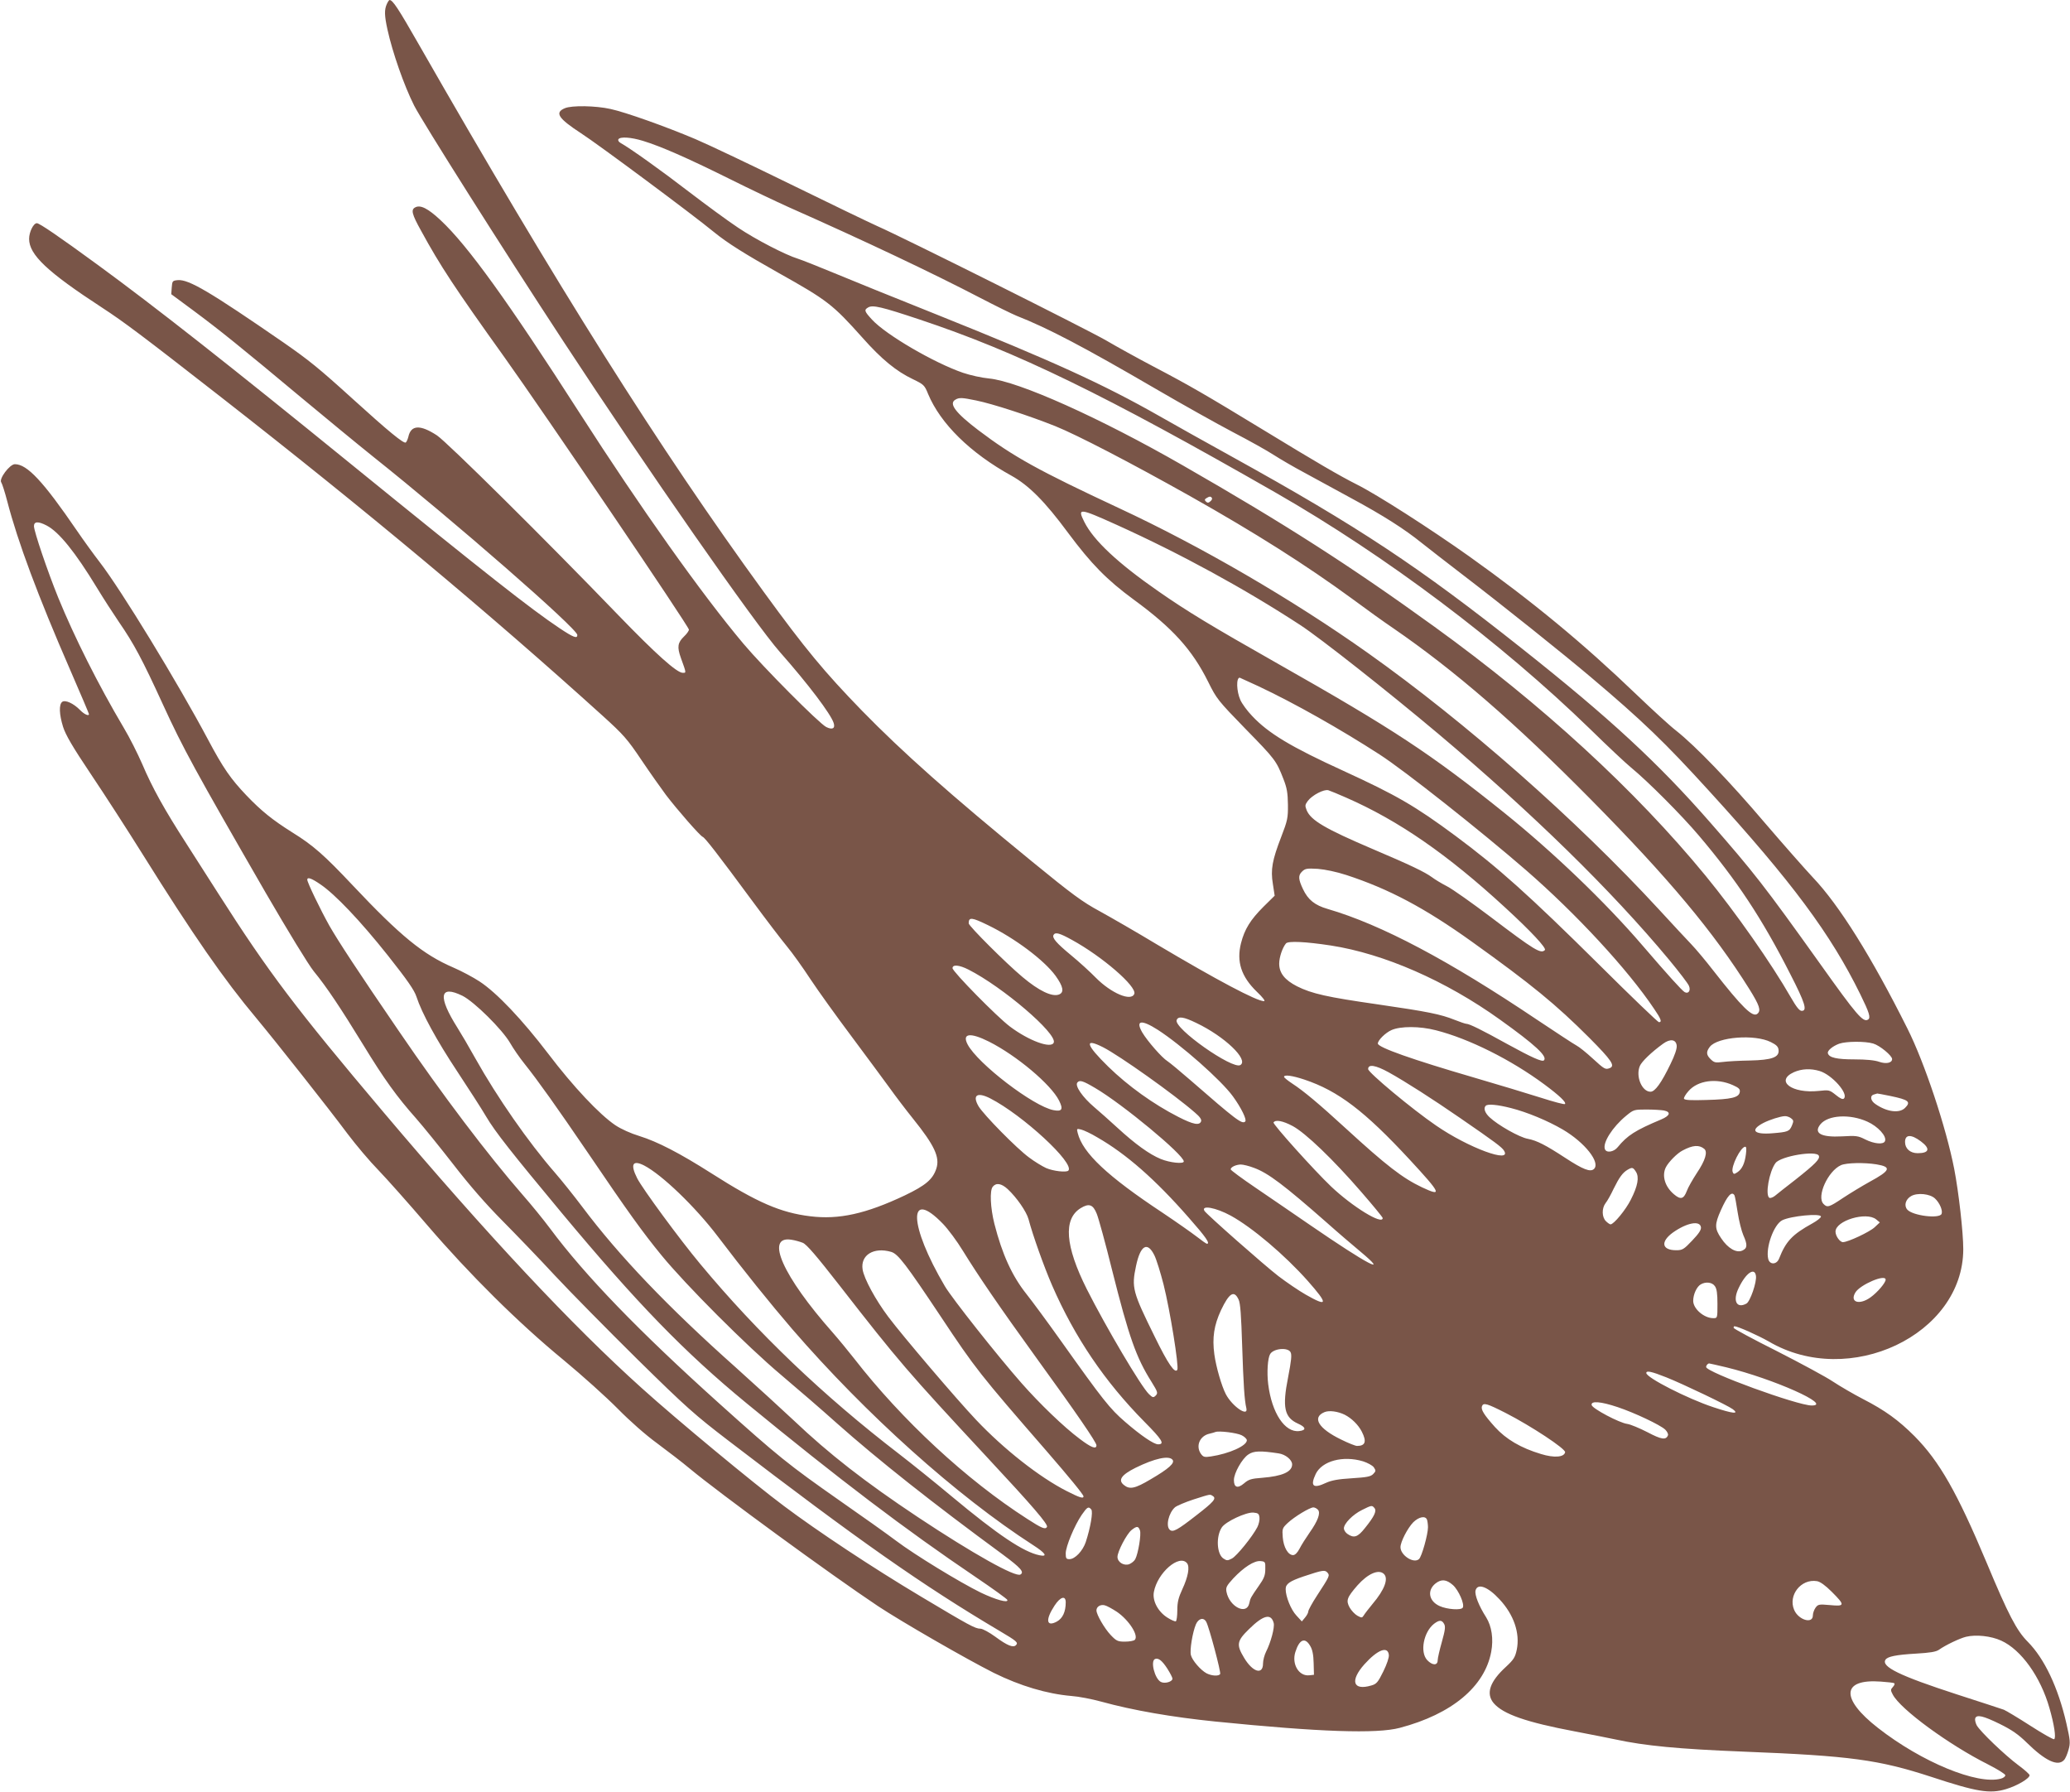 <?xml version="1.0" standalone="no"?>
<!DOCTYPE svg PUBLIC "-//W3C//DTD SVG 20010904//EN"
 "http://www.w3.org/TR/2001/REC-SVG-20010904/DTD/svg10.dtd">
<svg version="1.0" xmlns="http://www.w3.org/2000/svg"
 width="1280pt" height="1108pt" viewBox="0 0 1280 1108"
 preserveAspectRatio="xMidYMid meet">
<g transform="translate(0,1108) scale(0.1,-0.1)"
fill="#795548" stroke="none">
<path d="M2392 11055 c-16 -35 -15 -72 4 -158 31 -141 102 -345 165 -470 51
-100 545 -882 921 -1455 521 -795 1186 -1749 1341 -1924 174 -197 314 -382
332 -438 11 -34 -8 -44 -46 -25 -45 23 -390 370 -512 515 -259 308 -635 838
-1012 1425 -444 692 -693 1037 -860 1193 -78 73 -125 97 -157 80 -28 -14 -22
-41 36 -145 119 -218 206 -350 516 -783 247 -346 1140 -1663 1140 -1683 0 -7
-13 -26 -29 -41 -41 -39 -45 -66 -21 -133 35 -97 34 -93 12 -93 -37 0 -167
117 -400 358 -449 466 -1056 1067 -1120 1110 -104 68 -161 65 -177 -9 -4 -16
-11 -31 -16 -35 -13 -8 -107 69 -324 266 -217 197 -275 243 -430 351 -458 316
-587 392 -655 387 -33 -3 -35 -5 -38 -45 l-3 -42 138 -102 c159 -118 292 -225
668 -539 149 -124 348 -288 443 -364 502 -400 1262 -1063 1262 -1102 0 -24
-23 -16 -110 42 -178 119 -448 331 -1290 1015 -749 609 -1208 970 -1565 1231
-242 177 -361 258 -377 258 -21 0 -48 -54 -48 -97 0 -98 112 -204 451 -425
135 -88 243 -169 734 -552 897 -700 1659 -1336 2362 -1972 129 -117 152 -143
240 -274 54 -80 122 -176 151 -215 71 -93 210 -252 227 -259 14 -5 89 -101
314 -406 79 -107 172 -229 206 -270 34 -41 100 -133 147 -205 47 -71 162 -231
255 -355 92 -124 197 -265 233 -315 35 -49 101 -136 146 -192 132 -164 167
-238 144 -308 -22 -67 -66 -104 -195 -166 -241 -114 -408 -151 -585 -129 -182
22 -328 85 -610 265 -198 126 -334 196 -446 231 -53 16 -113 43 -149 67 -98
66 -261 239 -415 442 -161 211 -318 377 -425 447 -38 25 -111 64 -162 86 -186
80 -326 194 -621 507 -177 188 -245 248 -374 328 -124 78 -192 133 -284 229
-98 103 -144 169 -238 346 -188 353 -537 925 -670 1097 -34 44 -98 132 -141
195 -208 304 -307 410 -383 410 -32 0 -101 -92 -84 -113 5 -7 22 -59 37 -117
65 -250 189 -583 389 -1042 64 -147 116 -270 116 -273 0 -15 -30 -1 -55 25
-40 41 -92 65 -111 50 -20 -17 -18 -77 6 -154 16 -50 57 -121 173 -294 84
-125 228 -348 321 -497 310 -496 502 -773 701 -1010 119 -143 445 -555 564
-715 52 -69 137 -170 191 -225 53 -55 189 -208 302 -340 261 -304 563 -604
843 -834 116 -96 266 -231 335 -301 77 -78 171 -161 245 -215 66 -49 156 -118
200 -155 180 -150 875 -658 1165 -851 145 -96 544 -326 715 -412 164 -81 329
-130 480 -143 44 -3 127 -19 185 -35 196 -54 439 -96 705 -123 646 -65 998
-77 1141 -39 322 85 525 255 565 470 15 80 3 158 -31 213 -46 72 -72 139 -66
166 12 47 75 25 148 -54 89 -95 128 -210 107 -312 -10 -47 -19 -61 -66 -105
-101 -92 -126 -166 -77 -225 58 -68 200 -118 502 -175 103 -20 217 -42 253
-50 180 -39 389 -59 789 -75 663 -26 836 -50 1162 -156 282 -93 362 -106 462
-76 70 21 146 66 146 86 0 6 -30 33 -68 61 -85 63 -239 211 -259 248 -8 16
-12 35 -9 43 9 25 50 15 152 -35 75 -37 115 -65 166 -115 115 -113 193 -150
231 -108 9 9 21 38 28 64 12 42 10 59 -13 161 -51 223 -136 402 -239 506 -69
69 -120 167 -254 488 -183 436 -292 627 -446 783 -100 100 -183 160 -319 230
-58 30 -142 79 -186 108 -43 29 -199 113 -346 188 -148 74 -268 139 -268 144
0 6 2 10 5 10 20 0 147 -57 212 -94 497 -293 1202 41 1203 570 0 105 -28 351
-56 497 -50 256 -183 656 -289 867 -222 444 -423 765 -585 935 -47 50 -180
201 -295 335 -218 257 -431 478 -550 572 -39 30 -149 131 -245 223 -332 319
-645 577 -1035 855 -238 169 -571 383 -696 445 -107 54 -246 135 -574 335
-360 219 -456 275 -681 393 -99 52 -231 125 -294 162 -117 68 -1251 635 -1415
707 -49 22 -290 138 -535 258 -245 120 -510 246 -590 280 -187 79 -432 166
-524 186 -94 21 -241 23 -283 5 -65 -27 -41 -63 100 -155 104 -67 687 -500
822 -611 82 -67 189 -134 395 -250 307 -172 338 -196 524 -404 117 -132 209
-207 310 -255 68 -33 73 -37 95 -92 77 -184 261 -365 515 -505 108 -60 207
-159 351 -354 143 -192 239 -290 405 -412 241 -176 362 -310 461 -509 52 -105
60 -115 230 -290 184 -188 191 -197 235 -310 22 -56 27 -86 28 -159 1 -83 -3
-99 -41 -198 -56 -145 -67 -203 -52 -293 l11 -72 -69 -68 c-81 -81 -117 -139
-139 -225 -29 -114 1 -207 97 -300 39 -37 55 -59 45 -59 -45 0 -289 129 -661
350 -126 76 -286 168 -355 206 -106 57 -171 105 -418 307 -509 416 -801 676
-1052 933 -233 240 -350 381 -607 734 -648 890 -1276 1887 -2133 3385 -128
224 -161 274 -181 275 -3 0 -11 -11 -17 -25z m1584 -846 c111 -34 273 -105
529 -232 132 -66 299 -145 370 -177 474 -210 897 -411 1185 -561 96 -50 198
-100 225 -111 196 -77 420 -195 856 -449 168 -98 386 -220 485 -272 98 -51
211 -114 249 -139 39 -25 124 -75 190 -110 66 -36 197 -107 290 -158 200 -108
331 -192 435 -276 41 -33 154 -120 250 -194 251 -192 632 -497 795 -635 322
-272 460 -405 733 -705 513 -562 753 -886 936 -1259 55 -112 65 -144 47 -155
-30 -19 -70 27 -297 346 -348 487 -408 563 -679 873 -321 367 -621 645 -1165
1076 -638 506 -1007 751 -1795 1187 -154 85 -354 197 -445 249 -348 198 -664
342 -1370 625 -261 104 -554 223 -650 263 -96 40 -193 78 -215 85 -78 24 -262
119 -372 193 -62 41 -198 141 -304 222 -166 128 -362 268 -423 302 -10 6 -16
15 -12 22 11 17 77 13 152 -10z m1709 -1104 c604 -201 1140 -462 2205 -1072
680 -390 1388 -922 1944 -1462 105 -103 218 -209 251 -236 106 -87 314 -296
419 -420 235 -277 392 -514 566 -857 92 -179 107 -228 71 -228 -14 0 -33 24
-67 83 -121 211 -341 525 -527 752 -435 530 -1013 1060 -1677 1540 -521 377
-929 638 -1555 997 -514 295 -1018 521 -1200 538 -44 4 -116 20 -160 35 -178
61 -477 235 -563 329 -47 51 -50 60 -24 75 28 17 83 4 317 -74z m351 -501
c103 -21 327 -94 490 -159 136 -55 460 -223 834 -433 401 -226 717 -426 1001
-634 85 -63 199 -145 254 -182 381 -262 751 -582 1225 -1062 479 -485 756
-816 977 -1169 63 -101 74 -133 50 -153 -29 -25 -95 40 -271 265 -48 62 -110
136 -138 165 -28 29 -117 125 -198 213 -515 559 -1197 1159 -1802 1588 -467
331 -1031 659 -1538 895 -501 234 -653 318 -870 482 -142 108 -185 165 -142
189 23 14 41 13 128 -5z m1458 -603 c3 -5 -1 -14 -10 -21 -11 -10 -18 -10 -27
-1 -9 9 -9 14 3 21 19 12 27 12 34 1z m-589 -166 c398 -180 793 -396 1136
-620 124 -81 540 -409 854 -673 577 -486 1070 -968 1425 -1395 63 -76 119
-149 124 -163 12 -29 -4 -51 -27 -38 -18 11 -103 105 -262 290 -230 268 -554
578 -855 820 -455 365 -686 517 -1401 922 -411 233 -558 322 -736 446 -252
175 -401 315 -458 429 -44 88 -33 87 200 -18z m-6617 -4 c76 -39 177 -164 312
-386 40 -66 101 -160 135 -210 93 -135 144 -230 274 -514 122 -266 196 -402
634 -1161 140 -241 264 -444 297 -485 79 -96 165 -225 306 -455 130 -213 208
-321 327 -455 43 -49 146 -176 230 -284 102 -132 201 -245 302 -347 82 -83
229 -235 325 -339 96 -103 326 -336 510 -518 304 -299 356 -345 565 -505 807
-618 1197 -892 1678 -1177 105 -62 115 -71 99 -87 -17 -17 -54 -2 -127 52 -37
27 -79 50 -92 50 -33 0 -69 20 -367 198 -305 182 -641 405 -849 561 -189 141
-663 534 -877 727 -432 388 -954 945 -1600 1709 -539 638 -708 861 -1020 1350
-46 72 -134 209 -195 305 -140 217 -213 349 -276 497 -28 64 -78 164 -113 222
-160 270 -307 564 -406 806 -65 160 -150 410 -150 442 0 29 26 31 78 4z m7494
-994 c223 -105 506 -265 749 -422 155 -100 625 -472 904 -714 312 -271 630
-615 793 -858 44 -64 50 -83 30 -83 -6 0 -172 159 -367 353 -438 434 -627 603
-891 799 -250 185 -364 251 -693 402 -324 148 -464 232 -565 340 -29 30 -62
75 -72 98 -24 53 -27 138 -4 138 1 0 53 -24 116 -53z m543 -689 c322 -141 625
-350 982 -679 158 -145 257 -251 246 -263 -25 -25 -62 -3 -335 204 -114 86
-235 172 -270 190 -35 18 -76 43 -93 56 -45 33 -135 76 -368 175 -293 125
-381 177 -407 239 -11 28 -11 34 7 58 27 36 101 74 127 66 12 -4 62 -24 111
-46z m0 -478 c263 -86 484 -203 776 -412 370 -265 520 -388 727 -595 138 -139
161 -173 126 -187 -27 -10 -32 -8 -105 59 -39 36 -85 73 -101 81 -17 9 -125
80 -242 158 -549 369 -964 589 -1296 686 -80 23 -122 57 -153 123 -29 61 -30
84 -7 107 20 20 30 22 99 18 47 -4 114 -18 176 -38z m-6345 -57 c91 -61 248
-226 418 -440 121 -153 164 -215 177 -255 33 -102 126 -272 252 -462 69 -105
151 -231 180 -281 55 -93 156 -221 467 -595 466 -559 757 -859 1141 -1175 576
-473 982 -781 1420 -1077 105 -71 192 -134 194 -140 7 -21 -72 1 -164 45 -129
63 -409 234 -523 320 -53 40 -209 151 -347 247 -320 224 -382 274 -747 602
-494 444 -831 792 -1047 1083 -41 55 -116 147 -167 205 -218 250 -499 621
-767 1014 -258 377 -373 553 -430 652 -57 102 -137 268 -137 285 0 18 26 9 80
-28z m4129 -253 c165 -80 346 -215 418 -313 48 -67 55 -103 21 -116 -43 -16
-124 23 -225 108 -102 85 -333 316 -333 332 0 40 18 38 119 -11z m519 -91
c188 -103 403 -289 386 -334 -19 -49 -143 4 -238 100 -33 34 -102 97 -153 139
-92 76 -119 108 -108 126 11 18 37 11 113 -31z m1602 -35 c328 -51 709 -217
1045 -458 218 -156 296 -228 272 -252 -11 -11 -74 17 -227 101 -157 87 -234
125 -253 125 -6 0 -38 11 -71 24 -87 35 -166 51 -476 96 -314 45 -408 66 -500
112 -76 39 -110 82 -110 140 0 39 20 99 42 125 13 16 121 11 278 -13z m-2241
-149 c211 -107 548 -395 527 -451 -15 -40 -154 11 -271 99 -79 59 -355 340
-355 361 0 24 42 20 99 -9z m-3129 -162 c73 -37 245 -207 294 -291 20 -35 60
-93 90 -130 83 -104 197 -264 393 -552 244 -360 336 -488 454 -632 149 -182
525 -559 739 -739 102 -86 257 -220 345 -299 257 -228 589 -491 1028 -813 109
-81 132 -107 107 -122 -30 -19 -294 129 -633 354 -328 218 -551 392 -768 598
-69 65 -230 212 -359 328 -421 375 -722 690 -950 994 -52 69 -128 164 -169
211 -163 187 -356 464 -491 705 -40 72 -90 157 -111 190 -123 195 -112 268 31
198z m4538 -168 c174 -83 325 -227 272 -260 -48 -30 -414 228 -394 278 9 25
42 21 122 -18z m-239 -42 c143 -92 393 -312 465 -412 51 -70 87 -144 76 -155
-19 -19 -55 8 -342 258 -62 54 -125 106 -139 115 -34 21 -124 124 -156 178
-43 75 -6 81 96 16z m1720 -3 c205 -52 466 -183 671 -335 93 -69 137 -111 127
-121 -4 -4 -71 14 -149 39 -79 25 -267 82 -418 126 -374 109 -590 185 -590
209 0 20 46 66 84 83 56 25 175 25 275 -1z m-2764 -70 c171 -86 384 -265 434
-365 27 -54 18 -69 -34 -59 -124 23 -470 288 -532 407 -35 68 16 75 132 17z
m4835 -3 c34 -17 46 -28 48 -49 5 -45 -41 -62 -178 -65 -63 -1 -138 -5 -167
-9 -47 -6 -54 -4 -77 19 -26 26 -26 45 -3 75 48 61 277 79 377 29z m-582 -22
c2 -19 -12 -60 -38 -113 -57 -118 -96 -172 -124 -172 -53 0 -93 95 -66 159 11
27 72 86 144 138 44 32 80 27 84 -12z m1215 13 c41 -12 117 -75 117 -96 0 -24
-37 -32 -80 -17 -28 10 -81 15 -154 15 -109 0 -155 11 -163 37 -6 16 29 45 70
60 43 15 160 16 210 1z m-4762 -23 c102 -52 440 -292 568 -404 31 -26 42 -43
38 -54 -10 -27 -48 -20 -140 27 -155 79 -312 192 -434 311 -140 137 -151 180
-32 120z m1766 -155 c103 -57 273 -166 441 -282 218 -150 259 -181 272 -202
52 -83 -220 17 -420 155 -148 101 -420 328 -420 349 0 32 45 25 127 -20z
m2665 8 c76 -23 180 -140 150 -170 -7 -7 -22 -1 -50 22 -39 31 -42 32 -105 25
-167 -18 -273 62 -154 116 48 21 103 24 159 7z m-3186 -53 c209 -70 372 -194
651 -495 195 -211 204 -231 76 -171 -120 57 -220 134 -472 365 -167 153 -259
230 -331 277 -27 18 -50 36 -50 41 0 15 51 8 126 -17z m-1294 -52 c169 -99
548 -413 548 -454 0 -17 -86 -8 -142 15 -71 29 -159 93 -268 193 -47 43 -112
101 -144 128 -72 61 -121 132 -104 152 14 17 34 11 110 -34z m3943 18 c38 -17
46 -25 43 -43 -5 -34 -52 -45 -207 -49 -96 -3 -135 -1 -138 8 -2 6 10 27 28
47 57 66 173 82 274 37z m973 -67 c115 -24 130 -36 92 -74 -35 -35 -112 -25
-182 23 -32 21 -37 53 -10 60 9 3 18 5 20 6 2 0 37 -6 80 -15z m-5565 -15
c201 -103 526 -403 483 -447 -13 -12 -93 -3 -137 16 -24 11 -72 40 -105 65
-77 56 -281 264 -313 317 -40 69 -9 90 72 49z m3220 -60 c99 -25 227 -78 321
-133 136 -80 233 -203 193 -243 -22 -22 -68 -4 -178 68 -121 79 -175 107 -232
118 -51 9 -184 84 -236 133 -29 27 -39 56 -24 71 12 13 74 7 156 -14z m946
-15 c45 -9 38 -32 -16 -55 -162 -68 -210 -99 -270 -172 -24 -30 -70 -37 -79
-12 -15 39 47 137 131 206 46 38 49 39 125 39 43 0 92 -3 109 -6z m786 -48
c16 -12 17 -17 6 -44 -16 -38 -25 -41 -123 -49 -114 -9 -138 20 -54 64 39 20
105 41 132 42 11 1 29 -5 39 -13z m472 -21 c65 -29 121 -90 109 -120 -8 -23
-66 -18 -122 10 -45 23 -57 24 -144 19 -130 -7 -178 20 -133 75 47 57 182 65
290 16z m-3554 -27 c79 -42 251 -207 424 -407 73 -84 133 -157 133 -162 0 -45
-186 69 -319 195 -106 101 -362 386 -356 396 12 19 58 10 118 -22z m-1208 -70
c178 -102 358 -259 567 -498 105 -119 133 -160 111 -160 -4 0 -32 20 -63 44
-31 24 -125 90 -210 147 -343 227 -495 370 -526 494 -7 27 -6 28 22 21 16 -4
61 -25 99 -48z m5093 -25 c60 -45 52 -73 -20 -73 -46 0 -78 28 -78 69 0 48 38
49 98 4z m-1340 -46 c23 -18 7 -72 -45 -149 -26 -40 -55 -90 -63 -113 -19 -49
-38 -54 -79 -19 -56 47 -76 115 -50 167 17 33 70 87 104 104 62 33 101 36 133
10z m258 -33 c-7 -57 -24 -93 -53 -112 -20 -13 -23 -13 -29 2 -12 32 50 156
78 156 7 0 8 -16 4 -46z m451 -10 c8 -20 -21 -50 -145 -148 -57 -44 -114 -89
-127 -100 -13 -10 -28 -15 -34 -12 -27 17 -1 163 38 215 32 43 254 80 268 45z
m-7264 -60 c110 -57 316 -255 455 -438 156 -206 326 -417 461 -574 457 -528
1016 -1030 1489 -1335 78 -50 93 -74 40 -63 -99 20 -256 125 -543 364 -104 87
-251 205 -325 262 -470 361 -875 748 -1230 1175 -126 151 -357 465 -390 530
-44 87 -28 115 43 79z m7620 7 c96 -16 87 -38 -42 -108 -47 -26 -121 -71 -165
-100 -85 -57 -97 -61 -120 -37 -45 45 27 204 108 240 34 15 144 17 219 5z
m-3848 -22 c87 -32 185 -106 450 -339 66 -59 160 -139 209 -180 181 -151 42
-78 -309 163 -104 72 -259 177 -342 234 -84 57 -153 108 -153 113 0 14 32 29
62 30 15 0 52 -9 83 -21z m2361 -24 c21 -33 12 -87 -32 -173 -31 -62 -105
-152 -125 -152 -5 0 -18 9 -29 20 -25 25 -26 79 -2 111 11 13 33 53 50 89 35
71 56 100 87 118 28 16 33 15 51 -13z m-3885 -107 c56 -52 116 -139 129 -186
26 -99 96 -295 146 -410 140 -321 325 -594 571 -843 110 -111 127 -139 84
-139 -26 0 -106 54 -204 139 -94 81 -136 134 -397 501 -84 118 -180 248 -212
288 -90 113 -151 247 -199 435 -25 99 -30 207 -10 230 21 26 54 20 92 -15z
m4494 -38 c3 -5 12 -53 20 -106 8 -52 24 -116 35 -141 27 -60 25 -81 -6 -95
-37 -17 -90 14 -131 76 -41 60 -41 86 -2 173 40 90 67 120 84 93z m1240 -20
c29 -27 49 -74 41 -95 -12 -32 -178 -12 -212 26 -22 25 -11 64 24 84 39 22
116 14 147 -15z m-5183 -95 c11 -27 54 -183 94 -345 105 -418 150 -544 244
-693 39 -63 41 -70 27 -85 -15 -15 -19 -14 -42 8 -48 45 -267 416 -385 650
-134 267 -146 433 -38 500 52 32 77 23 100 -35z m828 -11 c133 -73 334 -243
477 -404 127 -144 125 -163 -12 -85 -44 25 -120 77 -170 115 -87 67 -443 381
-457 403 -23 38 70 21 162 -29z m-1779 -51 c31 -32 87 -107 124 -168 93 -151
223 -342 453 -660 251 -346 372 -523 372 -541 0 -27 -33 -14 -104 40 -98 73
-248 218 -359 344 -153 174 -431 526 -474 599 -224 379 -231 613 -12 386z
m5429 45 c0 -7 -24 -26 -53 -42 -125 -69 -164 -111 -206 -218 -15 -38 -58 -39
-67 -2 -17 69 34 212 86 239 53 27 240 45 240 23z m341 -17 l23 -19 -32 -30
c-31 -29 -165 -92 -196 -92 -19 0 -46 38 -46 65 0 68 190 125 251 76z m-1083
-49 c2 -16 -13 -39 -54 -82 -52 -55 -61 -60 -99 -60 -89 0 -99 52 -21 109 86
61 168 77 174 33z m-5554 -96 c24 -10 84 -80 226 -262 368 -473 422 -535 909
-1059 289 -310 384 -421 375 -436 -10 -17 -31 -9 -122 50 -376 241 -775 611
-1070 991 -37 47 -96 119 -132 160 -310 350 -421 601 -257 575 22 -3 53 -12
71 -19z m2174 -77 c13 -26 38 -107 57 -181 40 -159 96 -507 85 -527 -14 -26
-57 35 -139 203 -138 280 -145 304 -116 440 27 127 70 152 113 65z m-1628 21
c43 -12 92 -77 308 -401 213 -321 241 -356 652 -829 143 -165 230 -271 230
-282 0 -15 -24 -8 -104 33 -169 86 -389 259 -561 441 -122 129 -455 520 -542
636 -79 105 -150 236 -159 293 -14 89 68 140 176 109z m5348 -148 c6 -39 -36
-160 -59 -172 -61 -33 -86 18 -48 96 44 93 99 131 107 76z m802 -24 c0 -19
-50 -78 -93 -109 -69 -50 -131 -31 -94 30 29 48 187 116 187 79z m-1056 -40
c12 -16 16 -47 16 -110 0 -88 0 -88 -26 -88 -57 0 -124 58 -124 107 0 40 22
88 47 102 31 18 71 13 87 -11z m-2945 -83 c11 -22 16 -98 22 -285 8 -243 14
-337 26 -387 13 -57 -87 11 -127 87 -26 50 -60 167 -71 246 -14 104 -2 180 41
273 51 107 81 126 109 66z m321 -325 c9 -16 5 -52 -15 -156 -37 -186 -23 -248
61 -286 50 -22 53 -41 8 -46 -89 -11 -170 112 -192 290 -9 73 -3 161 12 186
21 35 109 43 126 12z m2695 -94 c291 -71 661 -236 528 -236 -88 0 -653 206
-653 238 0 10 10 22 19 22 3 0 51 -11 106 -24z m-371 -62 c103 -41 381 -174
411 -197 42 -32 1 -28 -122 13 -157 52 -413 182 -413 211 0 16 31 10 124 -27z
m-301 -184 c107 -36 263 -110 294 -139 12 -12 20 -28 17 -35 -12 -31 -40 -27
-127 19 -49 25 -104 48 -124 51 -49 6 -217 95 -221 117 -5 27 56 22 161 -13z
m-691 -37 c156 -80 370 -221 366 -242 -6 -31 -68 -36 -149 -11 -124 37 -216
91 -285 167 -68 76 -88 108 -80 129 9 23 30 17 148 -43z m-997 -10 c43 -22 84
-62 106 -105 31 -61 22 -88 -30 -88 -9 0 -53 17 -97 39 -141 68 -183 137 -104
170 29 12 82 5 125 -16z m-637 -127 c18 -9 32 -23 32 -31 0 -34 -109 -83 -222
-100 -40 -6 -47 -4 -62 16 -34 49 -7 112 54 125 14 3 30 8 35 10 23 9 133 -5
163 -20z m228 -112 c43 -6 84 -40 84 -68 0 -46 -60 -73 -185 -83 -69 -5 -84
-10 -113 -35 -39 -33 -62 -25 -62 21 0 43 51 133 89 158 33 23 75 24 187 7z
m-656 -39 c17 -20 -21 -55 -136 -122 -96 -57 -129 -64 -165 -34 -37 30 -15 62
73 106 118 58 205 77 228 50z m1178 -10 c28 -9 58 -25 67 -37 14 -21 13 -24
-4 -42 -16 -16 -40 -20 -133 -26 -84 -5 -125 -13 -158 -28 -80 -38 -100 -21
-64 55 39 80 168 115 292 78z m-928 -215 c23 -15 5 -36 -101 -118 -119 -93
-146 -107 -165 -91 -27 22 -8 105 32 140 11 9 62 31 114 48 110 35 101 33 120
21z m999 -74 c15 -18 0 -51 -59 -124 -44 -56 -68 -64 -108 -36 -12 8 -22 24
-22 34 0 30 55 86 112 114 60 30 62 30 77 12z m-1751 -9 c12 -14 -5 -112 -34
-201 -19 -56 -67 -106 -101 -106 -20 0 -23 5 -23 36 0 42 54 172 99 238 34 49
42 54 59 33z m1402 -2 c17 -20 -1 -69 -52 -141 -23 -33 -51 -77 -62 -99 -13
-25 -28 -40 -40 -40 -31 0 -59 48 -64 110 -4 53 -3 57 31 89 42 39 135 95 158
96 9 0 22 -7 29 -15z m-362 -47 c2 -15 -4 -42 -13 -60 -30 -58 -127 -178 -157
-194 -27 -14 -32 -14 -53 0 -41 27 -47 136 -10 192 23 36 150 95 195 92 30 -3
35 -7 38 -30z m1036 -14 c3 -9 6 -30 6 -47 0 -44 -39 -184 -56 -197 -33 -29
-114 24 -114 74 0 33 44 118 79 154 35 34 75 42 85 16z m-1775 -66 c9 -24 -11
-144 -29 -178 -6 -12 -23 -25 -37 -31 -33 -12 -73 12 -73 45 0 33 57 142 87
166 33 26 42 25 52 -2z m291 -203 c18 -22 7 -84 -29 -161 -24 -52 -31 -80 -31
-130 0 -34 -4 -65 -9 -68 -4 -3 -28 7 -53 23 -58 37 -93 104 -83 158 22 119
157 236 205 178z m484 -37 c0 -38 -8 -58 -40 -103 -50 -72 -52 -75 -59 -108
-16 -75 -123 -22 -141 71 -5 27 0 37 42 83 65 69 130 111 169 107 29 -3 30 -5
29 -50z m385 -22 c15 -17 12 -23 -65 -141 -30 -46 -54 -90 -54 -98 0 -8 -9
-25 -20 -38 l-20 -24 -34 37 c-33 35 -66 116 -66 163 0 32 25 49 110 78 120
40 133 42 149 23z m349 -8 c29 -29 3 -98 -70 -184 -23 -28 -48 -60 -54 -70
-11 -18 -14 -18 -40 -4 -16 9 -38 32 -49 52 -23 43 -16 61 49 136 65 73 132
102 164 70z m426 -68 c35 -31 74 -119 61 -140 -10 -17 -97 -11 -143 10 -67 30
-79 97 -25 140 36 28 67 25 107 -10z m2343 -42 c83 -83 82 -91 -11 -82 -69 6
-74 5 -90 -17 -9 -13 -16 -34 -16 -47 0 -55 -90 -28 -116 35 -38 90 43 193
141 177 20 -3 52 -26 92 -66z m-4737 -65 c0 -59 -19 -99 -55 -119 -65 -35 -72
11 -14 99 36 55 69 64 69 20z m317 -59 c74 -51 136 -147 110 -173 -6 -6 -33
-11 -61 -11 -44 0 -53 4 -88 41 -38 40 -88 126 -88 152 0 23 24 38 50 32 14
-3 48 -22 77 -41z m969 -69 c7 -27 -18 -120 -47 -177 -10 -20 -19 -53 -19 -73
0 -73 -64 -54 -117 35 -49 81 -45 104 30 177 88 87 137 100 153 38z m-417 7
c18 -33 92 -312 86 -322 -9 -15 -52 -12 -84 4 -37 20 -89 80 -97 113 -8 30 10
140 31 190 16 37 48 45 64 15z m1471 -13 c9 -16 6 -39 -14 -110 -14 -50 -26
-101 -26 -114 0 -34 -33 -33 -65 1 -46 50 -22 173 42 224 33 25 49 25 63 -1z
m3445 -103 c123 -56 243 -223 298 -417 29 -100 42 -185 29 -192 -4 -4 -71 34
-147 83 -76 49 -150 93 -164 99 -14 5 -145 48 -291 95 -354 115 -468 171 -441
214 12 20 67 31 190 38 85 5 123 11 141 24 41 29 127 70 167 80 62 15 155 5
218 -24z m-4273 -33 c13 -21 20 -54 21 -105 l2 -73 -28 -3 c-65 -8 -111 69
-87 144 25 79 60 93 92 37z m486 -55 c2 -16 -12 -57 -34 -102 -33 -67 -42 -78
-74 -87 -114 -34 -134 29 -43 131 81 90 145 115 151 58z m-1369 -86 c17 -27
31 -54 31 -61 0 -19 -48 -33 -72 -20 -38 20 -66 131 -35 142 21 7 43 -10 76
-61z m4494 -89 c5 -3 1 -13 -8 -23 -15 -16 -15 -21 -1 -47 46 -90 346 -310
589 -432 59 -30 107 -60 107 -67 0 -8 -12 -17 -27 -21 -145 -40 -490 102 -761
314 -232 181 -225 304 18 286 41 -3 79 -7 83 -10z"/>
</g>
</svg>

